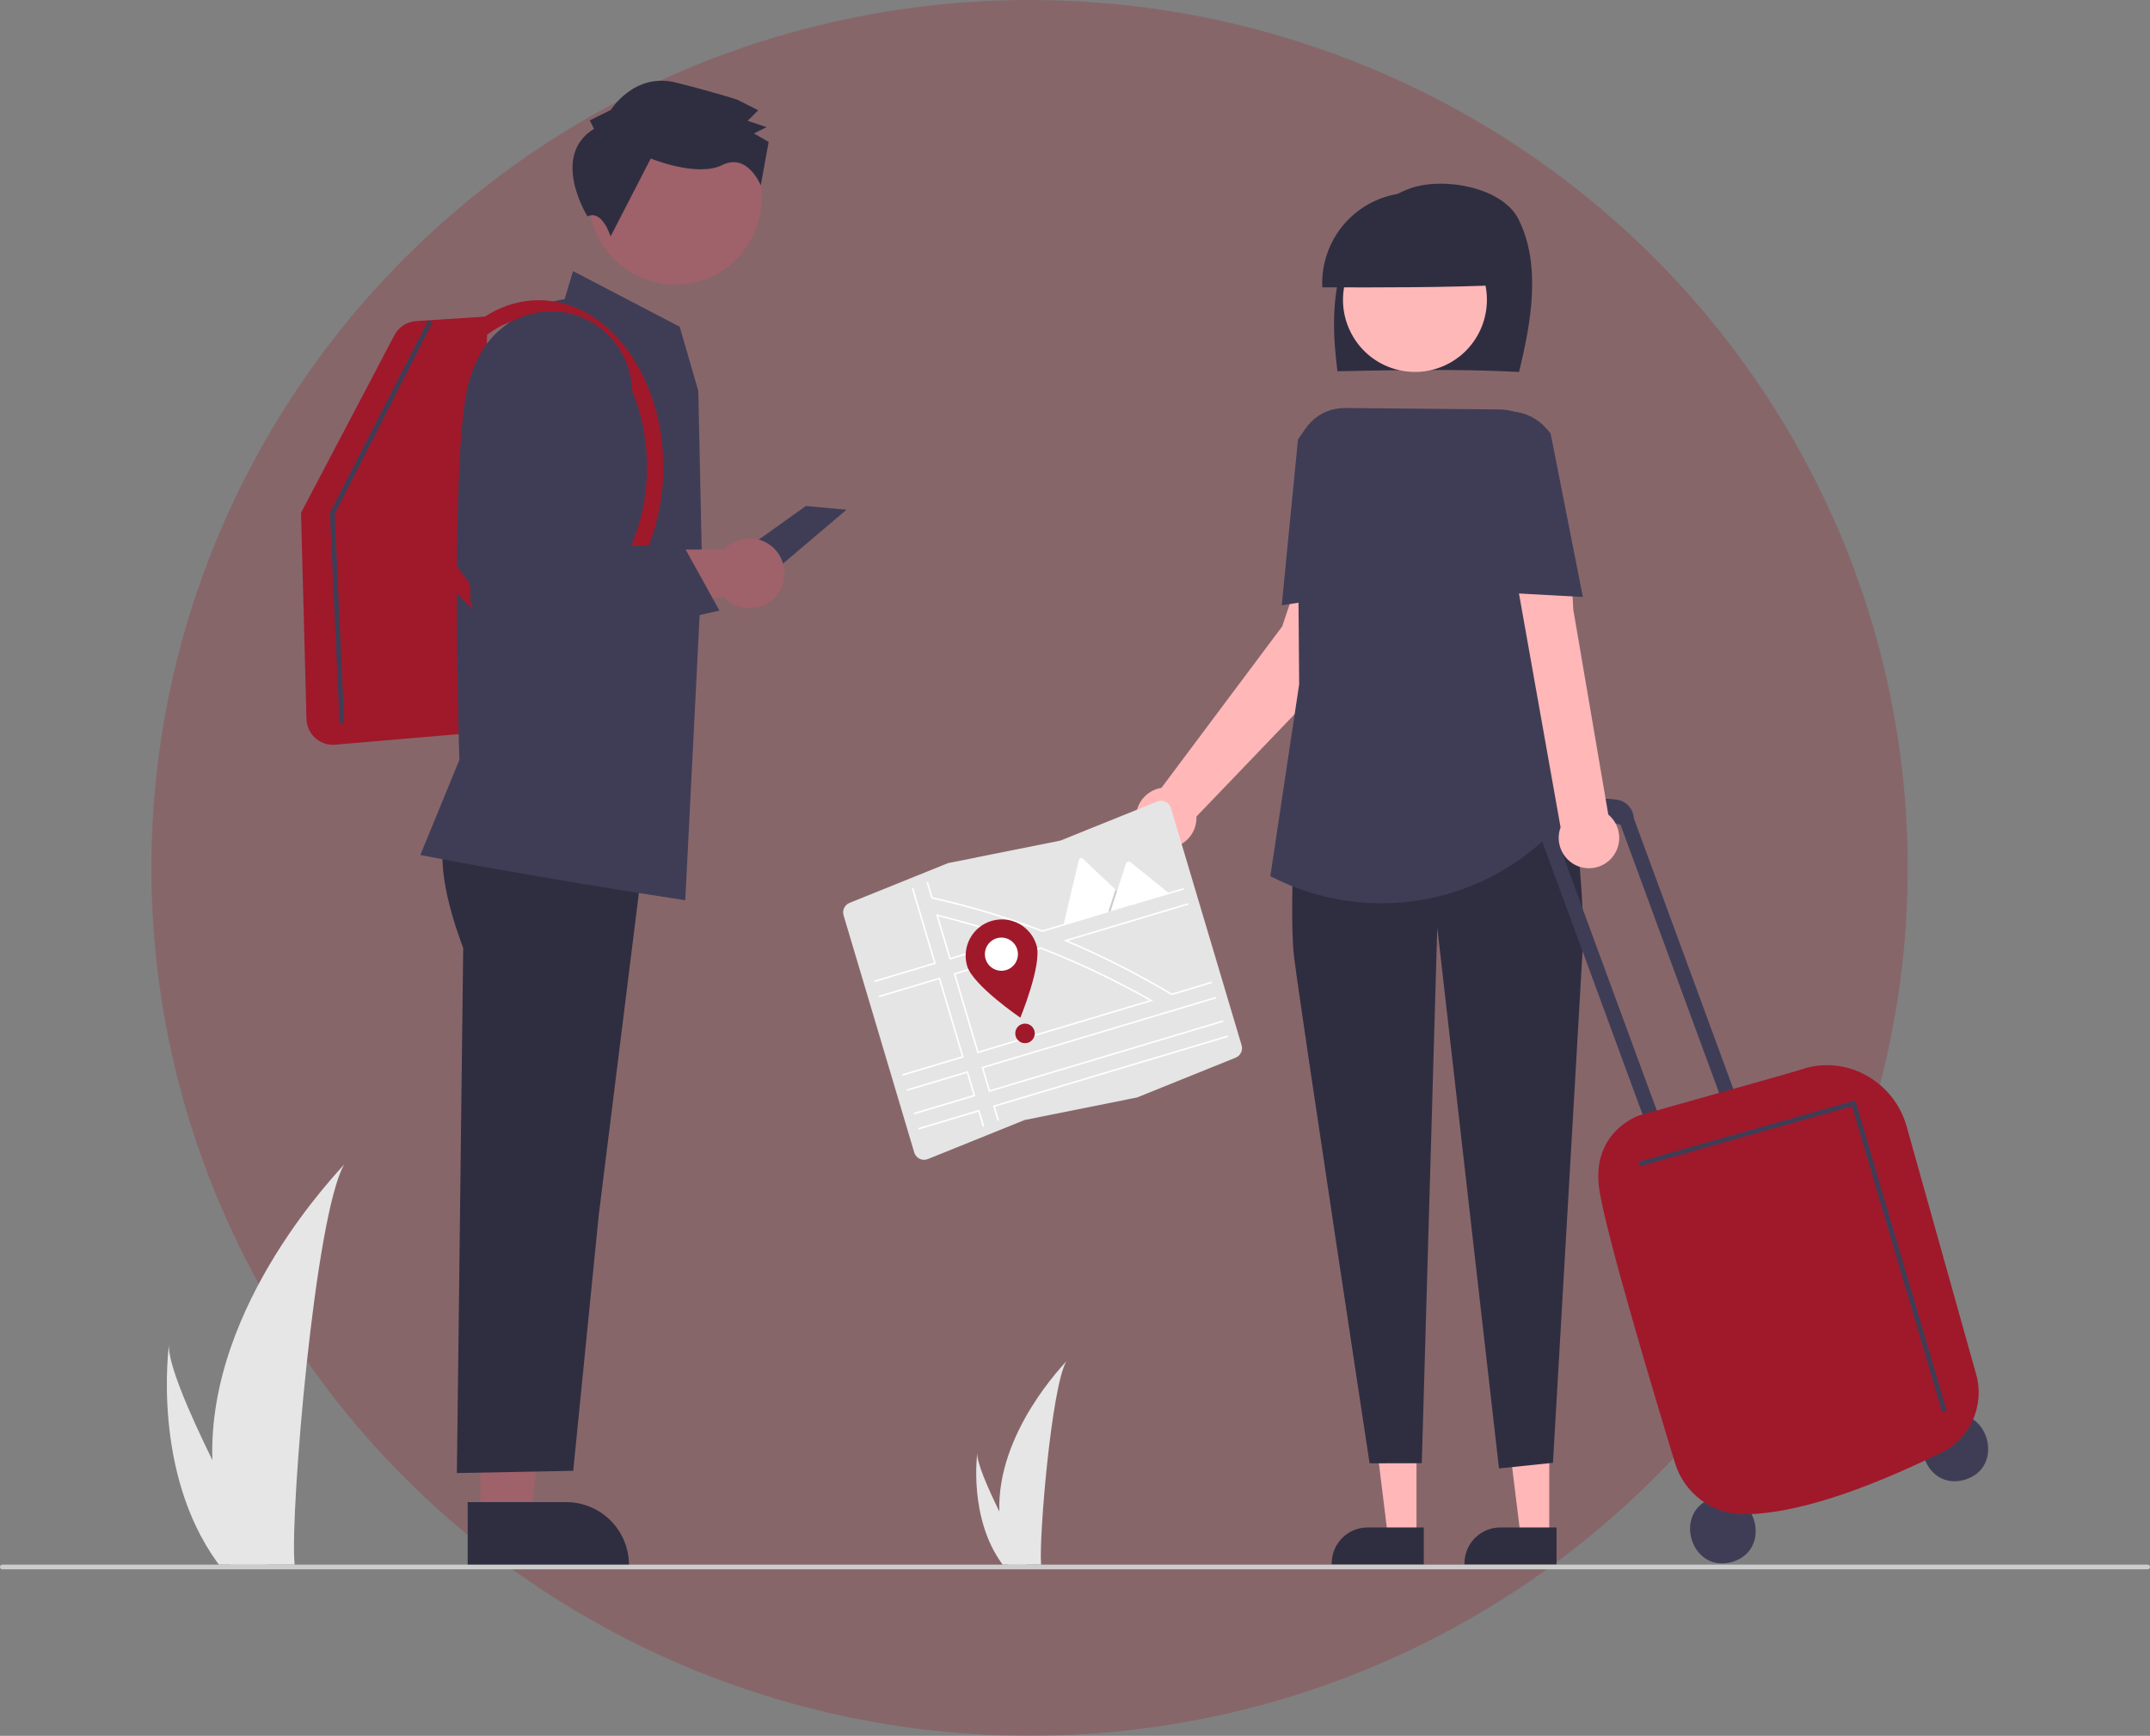 <svg width="426" height="344" viewBox="0 0 426 344" fill="none" xmlns="http://www.w3.org/2000/svg">
<rect x="0" y="0" width="426" height="344" fill="#808080" stroke="none"/>
<ellipse opacity="0.25" cx="204" cy="172" rx="174" ry="172" fill="#9F192B"/>
<g clip-path="url(#clip0)">
<path d="M42.078 289.362C42.262 296.242 43.412 303.062 45.493 309.62C45.54 309.773 45.591 309.922 45.641 310.075H58.385C58.372 309.938 58.358 309.786 58.345 309.62C57.495 299.827 62.349 240.936 68.207 230.743C67.694 231.57 41.09 258.246 42.078 289.362Z" fill="#E6E6E6"/>
<path d="M43.034 309.62C43.141 309.773 43.252 309.925 43.365 310.075H52.926C52.854 309.945 52.77 309.793 52.672 309.62C51.093 306.763 46.418 298.219 42.079 289.362C37.417 279.844 33.137 269.965 33.497 266.39C33.386 267.196 30.159 291.779 43.034 309.62Z" fill="#E6E6E6"/>
<path d="M198.009 299.552C198.102 303.047 198.687 306.512 199.744 309.844C199.768 309.921 199.794 309.997 199.819 310.075H206.294C206.287 310.005 206.28 309.928 206.273 309.844C205.842 304.868 208.308 274.948 211.284 269.769C211.023 270.189 197.507 283.743 198.009 299.552Z" fill="#E6E6E6"/>
<path d="M198.495 309.844C198.549 309.921 198.605 309.998 198.663 310.075H203.52C203.484 310.009 203.441 309.931 203.391 309.844C202.589 308.392 200.214 304.051 198.009 299.552C195.641 294.716 193.466 289.697 193.649 287.88C193.593 288.29 191.953 300.779 198.495 309.844Z" fill="#E6E6E6"/>
<path d="M159.676 100.278L143.194 112.03L153.449 113.131L167.734 101.014L159.676 100.278Z" fill="#3F3D56"/>
<path d="M95.194 300.933L105.107 300.932L109.823 262.603L95.192 262.603L95.194 300.933Z" fill="#9F616A"/>
<path d="M92.665 297.688L112.187 297.688H112.188C115.488 297.688 118.652 299.002 120.985 301.34C123.318 303.679 124.629 306.851 124.629 310.159V310.564L92.666 310.565L92.665 297.688Z" fill="#2F2E41"/>
<path d="M88.961 164.029C88.961 164.029 84.665 168.897 91.779 187.874L90.526 291.929L113.58 291.479L118.647 240.721L127.874 166.652L88.961 164.029Z" fill="#2F2E41"/>
<path d="M65.944 147.603C64.582 147.599 63.275 147.063 62.301 146.109C61.326 145.155 60.761 143.858 60.724 142.493L59.643 101.622L78.154 66.416C78.575 65.624 79.19 64.951 79.941 64.463C80.693 63.975 81.556 63.687 82.45 63.626L96.557 62.718L95.339 145.104L66.403 147.583C66.249 147.596 66.097 147.603 65.944 147.603Z" fill="#9F192B"/>
<path d="M135.781 178.415L135.528 178.376C106.036 173.867 83.781 169.545 83.559 169.502L83.283 169.448L91.014 150.598C90.953 148.628 89.279 93.316 92.483 77.424C95.585 62.039 110.203 59.518 111.869 59.281L113.542 53.725L134.675 64.749L138.36 77.465L139.109 112.316L135.781 178.415Z" fill="#3F3D56"/>
<path d="M106.739 125.653C93.124 125.653 82.047 110.813 82.047 92.572C82.047 74.331 93.124 59.491 106.739 59.491C120.355 59.491 131.432 74.331 131.432 92.572C131.432 110.813 120.355 125.653 106.739 125.653ZM106.739 62.73C94.906 62.73 85.278 76.117 85.278 92.572C85.278 109.027 94.906 122.414 106.739 122.414C118.573 122.414 128.201 109.027 128.201 92.572C128.201 76.117 118.573 62.73 106.739 62.73Z" fill="#9F192B"/>
<path d="M148.509 106.683C147.557 106.683 146.616 106.88 145.744 107.262C144.872 107.645 144.088 108.204 143.442 108.904H107.922L94.911 111.681L97.047 128.197L143.331 118.219C144.097 119.087 145.068 119.748 146.155 120.143C147.241 120.537 148.41 120.653 149.552 120.478C150.695 120.304 151.776 119.846 152.697 119.145C153.617 118.444 154.348 117.523 154.822 116.467C155.297 115.41 155.499 114.251 155.412 113.096C155.324 111.94 154.95 110.825 154.322 109.852C153.694 108.879 152.833 108.08 151.818 107.526C150.802 106.972 149.665 106.683 148.509 106.683Z" fill="#9F616A"/>
<path d="M145.9 51.385C152.586 44.683 152.586 33.817 145.9 27.116C139.215 20.414 128.376 20.414 121.691 27.116C115.005 33.817 115.005 44.683 121.691 51.385C128.376 58.087 139.215 58.087 145.9 51.385Z" fill="#9F616A"/>
<path d="M117.695 25.531L116.865 23.857L121.041 21.777C121.041 21.777 125.648 14.263 133.984 16.374C142.32 18.486 146.07 19.75 146.07 19.75L150.236 21.851L148.145 23.936L151.896 25.2L149.39 26.447L152.305 28.127L150.736 36.738C150.736 36.738 148.129 30.207 143.118 32.703C138.107 35.199 128.941 31.413 128.941 31.413L120.978 46.862C120.978 46.862 119.335 41.446 116.406 42.89C116.406 42.89 108.923 30.944 117.695 25.531Z" fill="#2F2E41"/>
<path d="M266.443 131.181L265.711 117.424L258.327 111.409L254.049 124.148L230.121 156.139C228.99 156.32 227.934 156.823 227.079 157.587C226.224 158.352 225.605 159.345 225.296 160.451C224.986 161.557 224.999 162.729 225.333 163.827C225.668 164.926 226.308 165.905 227.18 166.65C228.053 167.395 229.119 167.874 230.254 168.03C231.389 168.186 232.545 168.014 233.585 167.532C234.625 167.05 235.506 166.28 236.123 165.312C236.74 164.345 237.067 163.22 237.067 162.071C237.067 161.99 237.058 161.912 237.055 161.832L266.443 131.181Z" fill="#FFB7B7"/>
<path d="M280.663 304.561L275.005 304.56L272.313 282.682L280.664 282.682L280.663 304.561Z" fill="#FFB7B7"/>
<path d="M282.106 310.059L263.861 310.058V309.827C263.861 307.939 264.609 306.128 265.941 304.793C267.273 303.458 269.079 302.708 270.963 302.708H270.963L282.106 302.709L282.106 310.059Z" fill="#2F2E41"/>
<path d="M306.971 304.561L301.313 304.56L298.621 282.682L306.972 282.682L306.971 304.561Z" fill="#FFB7B7"/>
<path d="M308.414 310.059L290.169 310.058V309.827C290.169 307.939 290.917 306.128 292.249 304.793C293.581 303.458 295.387 302.708 297.27 302.708H297.271L308.414 302.709L308.414 310.059Z" fill="#2F2E41"/>
<path d="M300.99 73.712C303.386 63.796 305.415 52.612 300.897 43.48C297.763 37.143 286.166 35.009 279.518 37.292C272.871 39.575 268.064 45.768 265.95 52.521C263.837 59.274 264.082 66.55 265.003 73.57C277.23 73.335 289.456 73.1 300.99 73.712Z" fill="#2F2E41"/>
<path d="M287.197 71.958C294.106 68.171 296.645 59.488 292.868 52.562C289.091 45.636 280.429 43.091 273.52 46.877C266.611 50.663 264.072 59.346 267.849 66.272C271.625 73.198 280.288 75.744 287.197 71.958Z" fill="#FFB8B8"/>
<path d="M297.787 56.473C297.832 54.068 297.395 51.678 296.501 49.445C295.606 47.213 294.274 45.183 292.582 43.477C290.889 41.771 288.872 40.423 286.65 39.514C284.428 38.605 282.047 38.153 279.647 38.185C277.247 38.216 274.879 38.731 272.681 39.699C270.484 40.666 268.503 42.067 266.856 43.817C265.21 45.567 263.931 47.631 263.096 49.887C262.26 52.142 261.886 54.543 261.994 56.946C274.197 56.972 286.4 56.998 297.787 56.473Z" fill="#2F2E41"/>
<path d="M257.464 145.522C257.464 145.522 255.144 179.302 256.403 189.607C257.662 199.911 271.371 289.998 271.371 289.998L281.711 289.979L284.781 183.818L297.009 291.011L307.703 289.897L313.769 185.042C313.769 185.042 312.818 145.786 305.086 141.85L257.464 145.522Z" fill="#2F2E41"/>
<path d="M273.684 179.007C266.089 179.004 258.604 177.187 251.849 173.706L251.701 173.631L257.416 135.612L257.045 90.302C257.035 89.058 257.272 87.825 257.743 86.674C258.213 85.523 258.907 84.478 259.785 83.599C260.663 82.719 261.707 82.025 262.855 81.554C264.004 81.084 265.234 80.847 266.475 80.859L297.144 81.141C298.502 81.153 299.843 81.446 301.083 82C302.323 82.554 303.437 83.359 304.354 84.363C305.271 85.367 305.972 86.549 306.413 87.837C306.855 89.124 307.027 90.489 306.92 91.846L304.05 128.17L313.541 157.653L311.892 159.851C307.444 165.799 301.676 170.626 295.044 173.951C288.412 177.276 281.099 179.007 273.684 179.007Z" fill="#3F3D56"/>
<path d="M253.964 119.95L257.178 87.076L258.211 85.602C258.918 84.593 259.818 83.734 260.857 83.074C261.897 82.415 263.056 81.967 264.269 81.758C265.481 81.548 266.723 81.581 267.923 81.854C269.123 82.127 270.257 82.635 271.261 83.349L272.146 83.978L271.272 117.293L253.964 119.95Z" fill="#3F3D56"/>
<path d="M385.652 280.557C393.961 278.256 397.506 290.904 389.219 293.278C380.911 295.578 377.365 282.931 385.652 280.557Z" fill="#3F3D56"/>
<path d="M339.587 296.835C347.896 294.534 351.441 307.182 343.154 309.556C334.846 311.857 331.3 299.209 339.587 296.835Z" fill="#3F3D56"/>
<path d="M320.944 163.444L321.073 163.408L342.473 221.65L345.294 220.855L323.741 162.195C323.694 161.291 323.34 160.43 322.738 159.756C322.136 159.081 321.322 158.633 320.431 158.486C309.729 156.789 305.391 166.313 305.391 166.313L305.433 166.376L327.312 225.921L330.134 225.126L308.899 167.333C315.363 160.923 320.944 163.444 320.944 163.444Z" fill="#3F3D56"/>
<path d="M345.47 300.111C342.417 300.085 339.452 299.082 337.007 297.248C334.562 295.414 332.765 292.846 331.877 289.917C327.793 276.516 318.156 244.407 316.879 235.693C315.217 224.347 324.585 221.121 324.793 221.051C325.046 220.966 328.812 219.91 334.025 218.447C342.886 215.961 356.277 212.204 356.769 211.982C358.844 211.259 361.046 210.973 363.236 211.143C365.426 211.313 367.558 211.934 369.497 212.968C371.496 214.022 373.26 215.473 374.683 217.231C376.105 218.99 377.155 221.021 377.771 223.199L391.555 272.359C392.405 275.373 392.167 278.591 390.881 281.446C389.596 284.3 387.346 286.608 384.528 287.962C373.893 293.084 358.294 299.917 345.68 300.11C345.61 300.111 345.54 300.111 345.47 300.111Z" fill="#9F192B"/>
<path d="M318.668 161.43L311.739 120.855L310.966 107.161L299.763 110.839L309.211 163.97C308.83 165.004 308.739 166.123 308.95 167.205C309.16 168.287 309.664 169.29 310.404 170.105C311.145 170.919 312.095 171.514 313.151 171.824C314.206 172.134 315.326 172.147 316.388 171.862C317.451 171.576 318.414 171.004 319.174 170.206C319.933 169.409 320.459 168.418 320.695 167.341C320.93 166.264 320.865 165.143 320.508 164.1C320.151 163.058 319.514 162.134 318.668 161.43V161.43Z" fill="#FFB7B7"/>
<path d="M313.634 118.31L296.149 117.356L292.042 84.285L292.441 83.938C293.426 83.082 294.569 82.429 295.806 82.017C297.043 81.605 298.349 81.442 299.649 81.537C300.949 81.633 302.217 81.984 303.381 82.572C304.545 83.16 305.581 83.973 306.431 84.963L307.24 85.906L307.252 85.966L313.634 118.31Z" fill="#3F3D56"/>
<path d="M384.835 279.852L366.964 219.219L324.942 231.124L324.69 230.233L367.591 218.08L367.72 218.518L385.72 279.591L384.835 279.852Z" fill="#3F3D56"/>
<path d="M67.278 143.255L65.375 101.661L84.867 63.466L85.688 63.887L66.308 101.864L68.2 143.213L67.278 143.255Z" fill="#3F3D56"/>
<path d="M425.538 311H0.462C0.339 311 0.222 310.951 0.135 310.864C0.049 310.778 0 310.66 0 310.537C0 310.415 0.049 310.297 0.135 310.21C0.222 310.123 0.339 310.075 0.462 310.075H425.538C425.661 310.075 425.778 310.123 425.865 310.21C425.951 310.297 426 310.415 426 310.537C426 310.66 425.951 310.778 425.865 310.864C425.778 310.951 425.661 311 425.538 311Z" fill="#CCCCCC"/>
<path d="M97.274 131.293L93.212 119.181L92.23 78.804L93.96 73.076C94.583 71.014 95.615 69.099 96.994 67.447C98.373 65.794 100.07 64.438 101.984 63.459C103.899 62.479 105.99 61.898 108.134 61.748C110.278 61.599 112.43 61.885 114.461 62.59C116.492 63.294 118.36 64.402 119.954 65.848C121.547 67.293 122.833 69.046 123.735 71.002C124.636 72.958 125.135 75.076 125.2 77.229C125.265 79.382 124.896 81.527 124.115 83.534L114.838 107.364L115.31 108.282L135.408 108.118L142.547 121L97.274 131.293Z" fill="#3F3D56"/>
<path d="M225.307 217.489L225.293 217.492L203.017 221.962L183.855 229.698C183.607 229.798 183.342 229.848 183.075 229.846C182.808 229.843 182.544 229.788 182.298 229.683C182.052 229.578 181.83 229.426 181.643 229.234C181.456 229.043 181.308 228.817 181.208 228.569C181.185 228.51 181.164 228.451 181.146 228.391L167.147 181.401C167 180.914 167.041 180.389 167.261 179.931C167.481 179.473 167.865 179.114 168.336 178.926L187.849 171.049L187.864 171.046L210.14 166.575L229.302 158.84C229.802 158.638 230.362 158.643 230.859 158.855C231.355 159.067 231.747 159.468 231.948 159.969C231.972 160.027 231.993 160.087 232.011 160.147L246.009 207.137C246.157 207.624 246.116 208.148 245.896 208.606C245.676 209.065 245.292 209.423 244.821 209.611L225.307 217.489Z" fill="#E5E5E5"/>
<path d="M201.404 185.925C196.296 184.118 191.016 182.535 185.712 181.22L185.446 181.154L188.139 190.193L201.857 186.086L201.404 185.925ZM188.349 189.802L185.903 181.591C190.951 182.851 195.974 184.353 200.846 186.061L188.349 189.802ZM228.171 198.143C225.793 196.795 223.381 195.505 220.935 194.271C220.261 193.93 219.584 193.595 218.905 193.264C214.763 191.244 210.558 189.402 206.289 187.739L206.239 187.72L188.944 192.897L193.667 208.75L228.491 198.325L228.171 198.143ZM193.877 208.36L189.334 193.108L206.226 188.051C210.342 189.656 214.412 191.434 218.434 193.384C219.132 193.722 219.828 194.066 220.522 194.415C222.944 195.63 225.336 196.904 227.697 198.235L193.877 208.36ZM228.171 198.143C225.793 196.795 223.381 195.505 220.935 194.271C220.261 193.93 219.584 193.595 218.905 193.264C214.763 191.244 210.558 189.402 206.289 187.739L206.239 187.72L188.944 192.897L193.667 208.75L228.491 198.325L228.171 198.143ZM193.877 208.36L189.334 193.108L206.226 188.051C210.342 189.656 214.412 191.434 218.434 193.384C219.132 193.722 219.828 194.066 220.522 194.415C222.944 195.63 225.336 196.904 227.697 198.235L193.877 208.36ZM201.404 185.925C196.296 184.118 191.016 182.535 185.712 181.22L185.446 181.154L188.139 190.193L201.857 186.086L201.404 185.925ZM188.349 189.802L185.903 181.591C190.951 182.851 195.974 184.353 200.846 186.061L188.349 189.802ZM201.404 185.925C196.296 184.118 191.016 182.535 185.712 181.22L185.446 181.154L188.139 190.193L201.857 186.086L201.404 185.925ZM188.349 189.802L185.903 181.591C190.951 182.851 195.974 184.353 200.846 186.061L188.349 189.802ZM228.171 198.143C225.793 196.795 223.381 195.505 220.935 194.271C220.261 193.93 219.584 193.595 218.905 193.264C214.763 191.244 210.558 189.402 206.289 187.739L206.239 187.72L188.944 192.897L193.667 208.75L228.491 198.325L228.171 198.143ZM193.877 208.36L189.334 193.108L206.226 188.051C210.342 189.656 214.412 191.434 218.434 193.384C219.132 193.722 219.828 194.066 220.522 194.415C222.944 195.63 225.336 196.904 227.697 198.235L193.877 208.36ZM179.635 215.897L179.724 216.198L191.565 212.653L192.863 217.011L181.022 220.556L181.112 220.856L193.252 217.222L191.775 212.263L179.635 215.897ZM196.756 219.119L197.663 222.164L197.955 222.046L197.145 219.329L243.314 205.508L243.224 205.207L196.756 219.119ZM241.031 197.844L240.941 197.544L194.473 211.455L195.95 216.414L242.419 202.502L242.329 202.202L196.161 216.024L194.862 211.666L241.031 197.844ZM206.52 184.362C199.444 181.637 192.175 179.443 184.773 177.8L183.867 174.757L183.575 174.875L184.489 177.941L184.795 178.126C192.168 179.768 199.409 181.956 206.458 184.674L206.508 184.693L234.607 176.281L234.517 175.981L206.52 184.362ZM185.051 190.79L173.211 194.334L173.3 194.635L185.44 191L180.952 175.933L180.66 176.051L185.051 190.79ZM235.413 178.986L210.71 186.381L211.113 186.55C214.901 188.149 218.68 189.915 222.449 191.851C222.985 192.125 223.52 192.404 224.055 192.687C226.716 194.087 229.356 195.566 231.975 197.122L232.266 197.195L240.136 194.839L240.046 194.538L232.195 196.889C229.604 195.347 226.988 193.88 224.348 192.487C223.82 192.208 223.291 191.932 222.762 191.659C219.073 189.76 215.364 188.017 211.635 186.432L235.502 179.286L235.413 178.986ZM181.918 223.561L182.007 223.861L193.848 220.317L194.748 223.34L195.04 223.222L194.058 219.926L181.918 223.561ZM174.106 197.34L174.196 197.64L186.036 194.095L190.58 209.347L178.739 212.892L178.829 213.193L190.969 209.558L186.246 193.705L174.106 197.34ZM201.404 185.925C196.296 184.118 191.016 182.535 185.712 181.22L185.446 181.154L188.139 190.193L201.857 186.086L201.404 185.925ZM188.349 189.802L185.903 181.591C190.951 182.851 195.974 184.353 200.846 186.061L188.349 189.802ZM228.171 198.143C225.793 196.795 223.381 195.505 220.935 194.271C220.261 193.93 219.584 193.595 218.905 193.264C214.763 191.244 210.558 189.402 206.289 187.739L206.239 187.72L188.944 192.897L193.667 208.75L228.491 198.325L228.171 198.143ZM193.877 208.36L189.334 193.108L206.226 188.051C210.342 189.656 214.412 191.434 218.434 193.384C219.132 193.722 219.828 194.066 220.522 194.415C222.944 195.63 225.336 196.904 227.697 198.235L193.877 208.36ZM201.404 185.925C196.296 184.118 191.016 182.535 185.712 181.22L185.446 181.154L188.139 190.193L201.857 186.086L201.404 185.925ZM188.349 189.802L185.903 181.591C190.951 182.851 195.974 184.353 200.846 186.061L188.349 189.802ZM228.171 198.143C225.793 196.795 223.381 195.505 220.935 194.271C220.261 193.93 219.584 193.595 218.905 193.264C214.763 191.244 210.558 189.402 206.289 187.739L206.239 187.72L188.944 192.897L193.667 208.75L228.491 198.325L228.171 198.143ZM193.877 208.36L189.334 193.108L206.226 188.051C210.342 189.656 214.412 191.434 218.434 193.384C219.132 193.722 219.828 194.066 220.522 194.415C222.944 195.63 225.336 196.904 227.697 198.235L193.877 208.36Z" fill="white"/>
<path d="M205.381 187.341C206.515 191.146 202.167 201.682 202.167 201.682C202.167 201.682 192.767 195.262 191.634 191.457C191.089 189.629 191.291 187.66 192.195 185.981C193.1 184.303 194.632 183.054 196.455 182.508C198.278 181.962 200.242 182.165 201.917 183.071C203.591 183.977 204.837 185.513 205.381 187.341H205.381Z" fill="#9F192B"/>
<path d="M201.56 188.158C201.746 188.781 201.743 189.445 201.552 190.067C201.361 190.688 200.991 191.239 200.488 191.649C199.985 192.059 199.371 192.311 198.726 192.372C198.08 192.433 197.43 192.301 196.86 191.992C196.289 191.683 195.823 191.211 195.519 190.636C195.216 190.061 195.09 189.409 195.156 188.763C195.222 188.116 195.478 187.503 195.892 187.002C196.306 186.502 196.858 186.135 197.48 185.949C197.892 185.825 198.325 185.784 198.754 185.828C199.182 185.872 199.598 186.001 199.977 186.206C200.356 186.411 200.691 186.689 200.962 187.024C201.234 187.359 201.437 187.744 201.56 188.158Z" fill="white"/>
<path d="M203.095 206.736C204.163 206.736 205.029 205.869 205.029 204.798C205.029 203.727 204.163 202.859 203.095 202.859C202.027 202.859 201.161 203.727 201.161 204.798C201.161 205.869 202.027 206.736 203.095 206.736Z" fill="#9F192B"/>
<path d="M224.196 179.309L210.757 183.333C210.74 183.338 210.723 183.342 210.705 183.344L213.774 170.404C213.792 170.324 213.831 170.25 213.887 170.189C213.944 170.129 214.015 170.085 214.093 170.062C214.172 170.038 214.256 170.036 214.336 170.055C214.416 170.075 214.489 170.115 214.548 170.172L221.021 176.302L221.331 176.595L224.196 179.309Z" fill="white"/>
<path opacity="0.2" d="M224.196 179.309L219.607 180.683L220.883 176.729L220.974 176.444L221.02 176.302L221.33 176.595L224.196 179.309Z" fill="black"/>
<path d="M231.679 177.069L220.055 180.549L221.33 176.595L221.422 176.31L223.084 171.157C223.116 171.076 223.165 171.003 223.228 170.942C223.29 170.882 223.365 170.835 223.446 170.805C223.528 170.775 223.615 170.763 223.702 170.769C223.789 170.775 223.873 170.799 223.95 170.84C223.97 170.852 223.989 170.866 224.008 170.88L231.679 177.069Z" fill="white"/>
</g>
<defs>
<clipPath id="clip0">
<rect width="426" height="295" fill="white" transform="translate(0 16)"/>
</clipPath>
</defs>
</svg>
